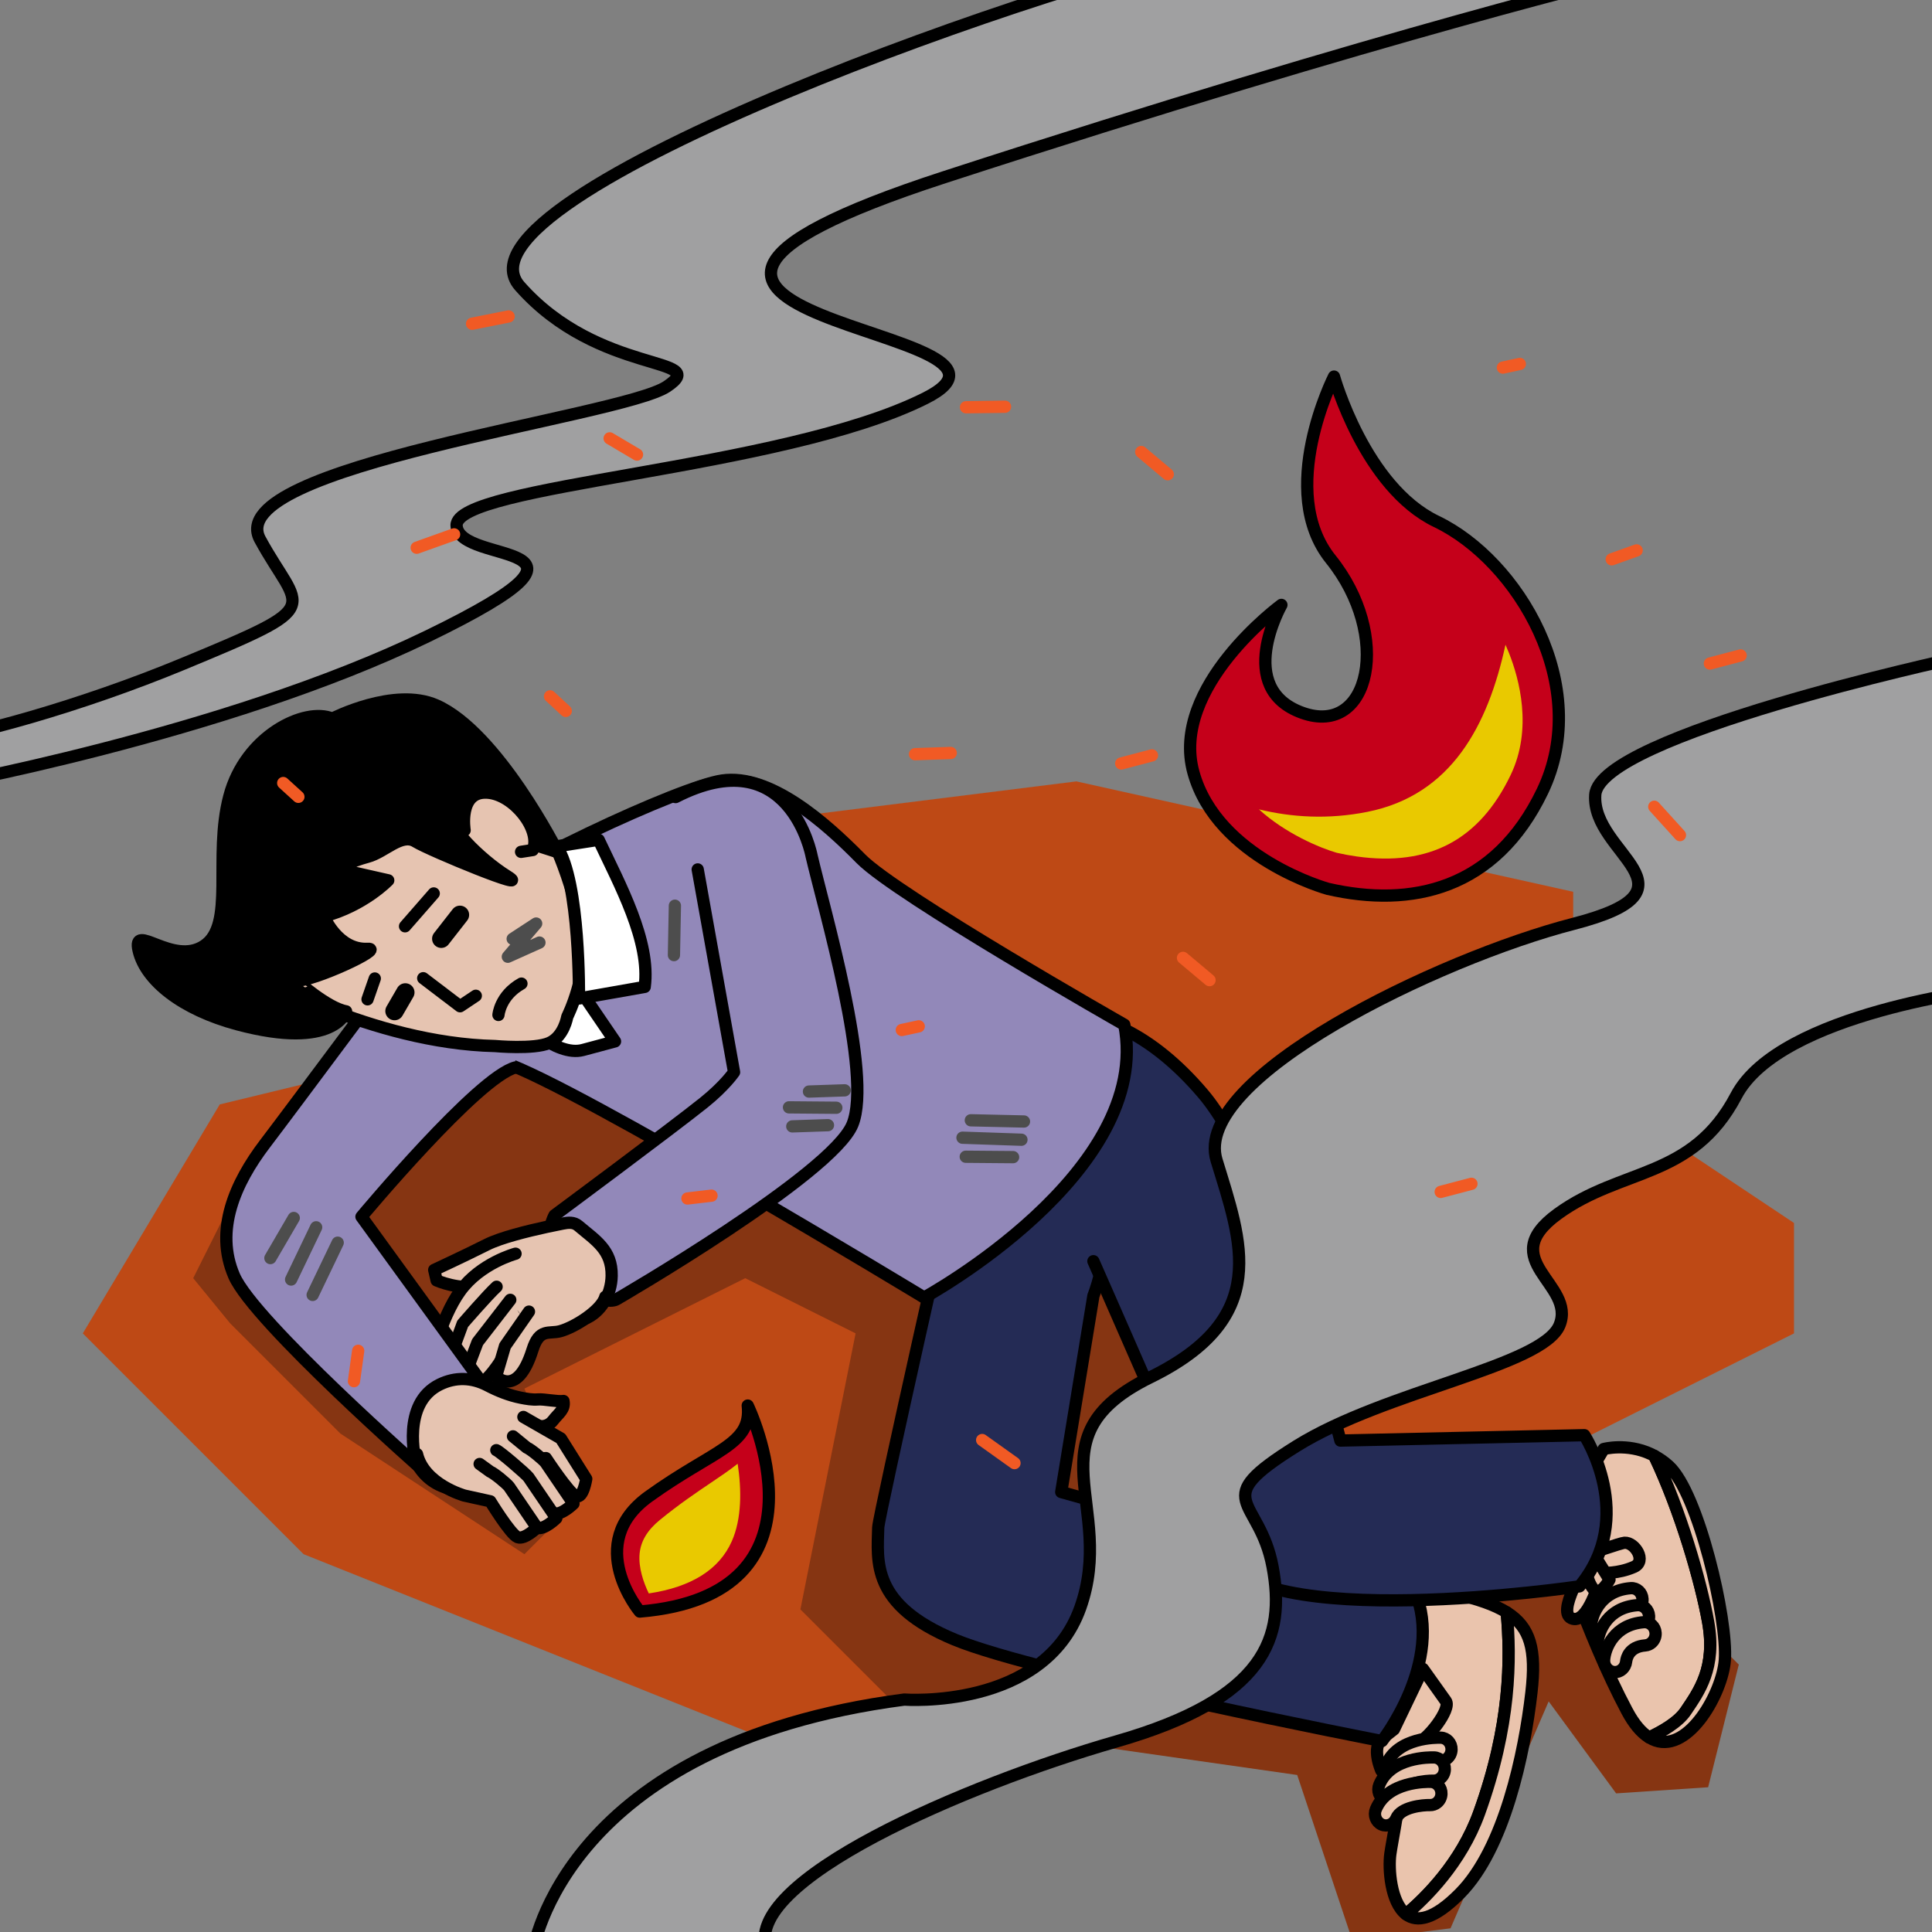 <?xml version="1.0" encoding="utf-8"?>
<!-- Generator: Adobe Illustrator 22.0.1, SVG Export Plug-In . SVG Version: 6.00 Build 0)  -->
<svg version="1.1" id="レイヤー_1" xmlns="http://www.w3.org/2000/svg" xmlns:xlink="http://www.w3.org/1999/xlink" x="0px"
	 y="0px" width="250px" height="250px" viewBox="0 0 250 250" style="enable-background:new 0 0 250 250;" xml:space="preserve">
<rect x="0" y="0" width="250" height="250" fill="#808080" stroke="none"/>
<style type="text/css">
	.st0{fill:#BE4915;}
	.st1{fill:#863512;}
	.st2{fill:#A0A0A1;stroke:#000000;stroke-width:1.587;stroke-linecap:round;stroke-linejoin:round;stroke-miterlimit:10;}
	.st3{fill:#EAC4AD;stroke:#000000;stroke-width:1.587;stroke-linecap:round;stroke-linejoin:round;stroke-miterlimit:10;}
	.st4{fill:#242B55;stroke:#000000;stroke-width:1.587;stroke-linecap:round;stroke-linejoin:round;stroke-miterlimit:10;}
	.st5{fill:#9288B9;stroke:#000000;stroke-width:1.587;stroke-linecap:round;stroke-linejoin:round;stroke-miterlimit:10;}
	.st6{fill:#FFFFFF;stroke:#000000;stroke-width:1.587;stroke-linecap:round;stroke-linejoin:round;stroke-miterlimit:10;}
	.st7{fill:#E6C4B1;stroke:#000000;stroke-width:1.587;stroke-linecap:round;stroke-linejoin:round;stroke-miterlimit:10;}
	.st8{stroke:#000000;stroke-width:1.587;stroke-linecap:round;stroke-linejoin:round;stroke-miterlimit:10;}
	.st9{fill:none;stroke:#000000;stroke-width:1.587;stroke-linecap:round;stroke-linejoin:round;stroke-miterlimit:10;}
	.st10{fill:#F7E7C5;stroke:#000000;stroke-width:1.587;stroke-linecap:round;stroke-linejoin:round;stroke-miterlimit:10;}
	.st11{fill:#F7E7C5;stroke:#000000;stroke-width:2.381;stroke-linecap:round;stroke-linejoin:round;stroke-miterlimit:10;}
	.st12{fill:#C5001A;stroke:#000000;stroke-width:1.587;stroke-linecap:round;stroke-linejoin:round;stroke-miterlimit:10;}
	.st13{fill:#E9C900;}
	.st14{fill:none;stroke:#F15A24;stroke-width:1.587;stroke-linecap:round;stroke-linejoin:round;stroke-miterlimit:10;}
	.st15{fill:none;stroke:#4D4D4D;stroke-width:1.587;stroke-linecap:round;stroke-linejoin:round;stroke-miterlimit:10;}
</style>
<g>
	<polygon class="st0" points="110.714,229.683 39.286,201.111 10.714,172.54 28.439,142.91 53.571,136.825 82.143,108.254 
		139.286,101.111 203.571,115.397 203.571,122.54 189.286,136.825 210.714,143.968 232.143,158.254 232.143,172.54 203.571,186.825 
		175,193.968 160.714,215.397 	"/>
	<polygon class="st1" points="25,165.397 32.143,151.111 60.714,136.825 117.857,151.111 146.429,158.254 175,201.111 
		210.714,201.111 225,215.397 221.032,231.27 209.127,232.063 200.397,220.159 187.698,249.524 175,251.111 167.857,229.683 
		117.857,222.54 103.571,208.254 110.714,172.54 96.429,165.397 82.143,172.54 67.857,179.683 74.206,194.762 67.857,201.111 
		44.048,185.503 29.762,171.217 	"/>
	<line class="st0" x1="45.997" y1="144.295" x2="48.034" y2="146.181"/>
	<path class="st2" d="M-9.041,101.926c0,0,38.092-6.827,64.444-19.63s3.945-8.96,3.681-14.286
		c-0.264-5.327,42.025-7.156,60.634-16.47s-55.176-9.863,2.545-28.633s89.371-26.272,89.371-26.272s-28.684-7.525-50.812-3.866
		S56.97,25.396,67.263,37.033s24.951,9.015,19.03,12.982c-5.92,3.967-57.797,10.272-52.648,19.771s8.973,8.28-10.015,16.139
		c-13.159,5.447-27.598,9.444-34.042,10.12s-7.616-1.209-7.616-1.209l1.828,7.84L-9.041,101.926z"/>
	<g>
		<path class="st3" d="M218.134,221.423c1.713-2.548,3.969-5.591,2.898-11.55c-0.948-5.274-3.588-14.436-6.966-21.495
			c-0.143-0.076-0.285-0.153-0.427-0.219c-3.136-1.466-6.122-0.655-6.122-0.655l-6.386,10.761c0,0,4.077,13.128,9.403,23.138
			c0.883,1.659,1.809,2.734,2.743,3.349c0.046,0.03,0.091,0.051,0.137,0.079C215.048,224.072,217.157,222.877,218.134,221.423z"/>
		<path class="st3" d="M215.964,189.724c-0.618-0.568-1.258-1.004-1.898-1.345c3.378,7.059,6.018,16.221,6.966,21.495
			c1.071,5.959-1.186,9.002-2.898,11.55c-0.977,1.453-3.086,2.648-4.72,3.408c0.268,0.164,0.537,0.298,0.806,0.39
			c4.389,1.5,8.659-6.24,8.971-10.38C223.592,209.525,219.755,193.208,215.964,189.724z"/>
	</g>
	<path class="st3" d="M205.466,201.255c-0.101,1.322-4.338,7.595-1.947,8.214c1.935,0.501,3.366-4.567,3.803-5.941
		c0,0,2.016,0.147,4.112-0.769c1.679-0.734,0.124-3.212-1.223-3.128C209.741,199.66,205.478,201.089,205.466,201.255z"/>
	<path class="st3" d="M204.922,201.75c0,0,0.303,2.695,1.231,3.832c0.928,1.137,2.116-1.182,2.116-1.182l-2.259-3.64L204.922,201.75
		z"/>
	<path class="st3" d="M212.039,208.15c-0.227,0.206-0.516,0.341-0.838,0.365c-2.105,0.163-2.426,1.639-2.474,2.088
		c-0.088,0.819-0.782,1.433-1.559,1.362c-0.777-0.07-1.352-0.772-1.29-1.593c0.116-1.555,1.342-4.572,5.145-4.864
		c0.788-0.061,1.467,0.563,1.516,1.394C212.569,207.394,212.37,207.849,212.039,208.15z"/>
	<path class="st3" d="M212.887,210.35c-0.227,0.206-0.516,0.341-0.838,0.365c-2.105,0.163-2.426,1.639-2.474,2.088
		c-0.088,0.82-0.781,1.432-1.559,1.362c-0.777-0.07-1.352-0.772-1.29-1.593c0.116-1.555,1.343-4.573,5.145-4.864
		c0.788-0.061,1.467,0.563,1.516,1.394C213.417,209.594,213.218,210.049,212.887,210.35z"/>
	<path class="st3" d="M213.734,212.55c-0.227,0.206-0.516,0.341-0.838,0.366c-2.105,0.164-2.425,1.639-2.474,2.088
		c-0.088,0.819-0.782,1.433-1.559,1.362c-0.777-0.07-1.352-0.772-1.29-1.593c0.116-1.555,1.343-4.572,5.145-4.864
		c0.788-0.061,1.467,0.563,1.516,1.394C214.264,211.795,214.066,212.249,213.734,212.55z"/>
	<g>
		<path class="st3" d="M194.971,208.637c-1.595-0.998-3.803-1.74-6.794-2.436c-6.446-1.5-9.036,2.413-9.036,2.413l-2.748,8.726
			c0,0,1.284,1.804,3.853,5.412c2.569,3.608,0.103,13.989-0.337,17.148c-0.26,1.872,0.026,6.277,2.036,7.804
			c2.526-2.12,7.11-6.634,9.443-13.077C195.505,223.256,195.516,214.636,194.971,208.637z"/>
		<path class="st3" d="M191.389,234.628c-2.333,6.443-6.916,10.957-9.443,13.077c1.382,1.05,3.58,0.738,6.976-2.696
			c5.753-5.819,8.345-18.13,9.247-26.029c0.629-5.511-0.119-8.414-3.198-10.342C195.516,214.636,195.505,223.256,191.389,234.628z"
			/>
	</g>
	<path class="st3" d="M178.747,229.122c0,0-1.357-2.997,0.136-4.172c1.494-1.174,1.494-1.174,1.494-1.174l0,0l3.749-7.825
		c0,0,2.226,3.127,2.968,4.169c0.742,1.042-2.499,5.216-3.866,5.478c-1.367,0.262-2.001,4.825-2.001,4.825L178.747,229.122z"/>
	<g>
		<path class="st3" d="M187.253,227.562c-0.251,0.198-0.565,0.311-0.903,0.3c-0.943-0.025-3.762,0.242-4.379,1.729
			c-0.315,0.762-1.16,1.115-1.886,0.785c-0.725-0.329-1.057-1.214-0.741-1.977c1.502-3.619,6.533-3.563,7.102-3.544
			c0.791,0.025,1.41,0.719,1.383,1.549C187.814,226.88,187.59,227.297,187.253,227.562z"/>
	</g>
	<g>
		<path class="st3" d="M186.386,230.119c-0.251,0.198-0.565,0.311-0.903,0.3c-0.943-0.025-3.762,0.242-4.379,1.729
			c-0.315,0.762-1.16,1.115-1.886,0.785c-0.725-0.329-1.057-1.214-0.741-1.977c1.502-3.619,6.533-3.563,7.102-3.544
			c0.791,0.025,1.41,0.719,1.383,1.549C186.947,229.437,186.723,229.855,186.386,230.119z"/>
	</g>
	<g>
		<path class="st3" d="M185.947,233.278c-0.251,0.198-0.565,0.311-0.903,0.3c-0.943-0.025-3.762,0.242-4.379,1.729
			c-0.315,0.762-1.16,1.115-1.886,0.785c-0.725-0.329-1.057-1.214-0.741-1.977c1.502-3.619,6.533-3.563,7.102-3.544
			c0.791,0.025,1.41,0.719,1.383,1.549C186.508,232.596,186.284,233.014,185.947,233.278z"/>
	</g>
	<path class="st4" d="M124.216,149.577c0,0-10.539,46.588-10.574,48.086c-0.103,4.369-0.976,10.005,9.895,14.504
		c10.871,4.499,55.293,13.125,55.293,13.125s8.083-10.27,4.24-19.442l-45.747-12.78l4.165-25.401c0,0,6.81-16.811-7.098-23.309"/>
	<path class="st4" d="M138.56,131.37c0,0,0.479-0.035,1.336,0.07c2.643,0.323,8.88,1.976,15.773,10.086
		c9.129,10.742,17.779,44.883,17.779,44.883l31.564-0.697c0,0,6.876,10.57-0.631,19.562c0,0-42.518,6.294-46.657-4.556
		c-1.879-4.927-16.239-37.519-16.239-37.519"/>
	<path class="st5" d="M65.154,137.467c9.412,3.121,54.429,30.432,54.429,30.432s29.629-16.148,25.9-35.305
		c0,0-29.442-16.749-34.088-21.477c-4.646-4.728-11.786-11.027-17.965-10.118c-5.256,0.773-27.832,11.046-38.185,18.771"/>
	<path class="st6" d="M67.114,131.889c0,0,4.827,4.913,8.301,3.982c3.473-0.93,4.168-1.116,4.168-1.116l-6.707-9.839L67.114,131.889
		z"/>
	<path class="st5" d="M90.284,112.503l4.703,26.235c0,0-1.185,1.758-3.904,3.94c-4.062,3.259-19.33,14.583-19.33,14.583
		s-2.45,4.274,1.894,8.175c4.345,3.901,6.131,2.699,6.131,2.699s27.911-16.158,30.536-22.649s-3.723-27.944-5.302-34.757
		c0,0-2.825-15.161-17.587-7.59"/>
	<g>
		<path class="st7" d="M75.558,170.712c2.213-0.846,3.55-3.204,3.591-5.62c0.056-3.369-2.11-4.606-4.305-6.473
			c-0.606-0.516-1.336-0.426-2.059-0.284c-0.686,0.134-1.371,0.276-2.054,0.424c-2.554,0.555-5.953,1.4-7.733,2.295
			c-3.082,1.549-6.812,3.272-6.812,3.272l0.316,1.362c0,0,3.065,1.35,5.657,0.655l7.078,6.787
			C69.236,173.129,75.546,170.717,75.558,170.712z"/>
		<path class="st7" d="M66.71,162.229c0,0-4.536,1.215-7.144,4.808c-2.608,3.593-3.937,9.737-3.937,9.737s1.454,0.334,2.75-0.013
			s3.431-5.984,3.431-5.984l2.276-2.057"/>
		<path class="st7" d="M64.26,166.503c-1.138,1.028-4.394,4.795-4.394,4.795l-2.957,8.027c0,0,2.908,0.668,3.888-1.041
			c0.49-0.854,1.641-4.058,2.783-5.81c1.143-1.754,2.924-2.23,2.924-2.23"/>
		<path class="st7" d="M66.03,168.199l-4.236,5.476l-2.135,5.636c0,0-0.49,0.855,1.454,0.334s3.904-3.94,3.904-3.94l3.098-4.448"/>
		<path class="st7" d="M68.447,169.722l-3.098,4.448l-1.155,3.927c0,0,2.733,2.886,4.71-3.432c0.889-2.841,2.123-2.016,3.572-2.404
			c1.944-0.521,5.399-2.744,5.848-4.46"/>
	</g>
	<path class="st5" d="M65.648,112.769c-1.55,1.688-10.975,7.564-11.664,8.855c0,0-15.829,21.305-19.701,26.391
		s-6.548,11.178-3.984,17.092s24.661,25.356,24.661,25.356l8.655-9.821l-16.841-23.2c0,0,15.142-18.16,19.954-19.324"/>
	<path class="st7" d="M43.243,98.13c-9.524,5.49-10.59,27.805-10.59,27.805s15.395,9.062,31.416,9.422c0,0,4.995,0.464,6.99-0.394
		c1.933-0.831,2.343-3.398,2.343-3.398s2.943-5.776,1.858-11.254c-1.084-5.478-3.065-10.031-3.065-10.031L43.243,98.13z"/>
	<path class="st8" d="M44.784,130.868c0,0-1.453,5.043-14.018,1.691c-7.267-1.939-11.935-5.719-12.831-9.56s4.409,2.091,8.481-0.624
		s1.173-11.411,3.252-19.308s9.843-11.594,13.334-10.075c0,0,8.004-4.133,13.445-1.729c7.943,3.51,15.749,19.02,15.749,19.02
		l-4.402-1.414l0.906,0.135c0,0-4.23-1.323-7.342-4.575c-3.112-3.252-0.892,1.219-2.369,1.612c-1.477,0.393,2.973,5.048,6.644,7.336
		c3.671,2.287-10.025-3.338-11.861-4.481c-1.836-1.144-3.972,1.379-6.187,1.968c-2.215,0.589-3.972,1.55-3.972,1.55l6.625,1.502
		c0,0-3.154,3.287-8.323,4.662c0,0,1.814,4.413,5.686,4.199c2.291-0.127-7.221,4.287-9.241,4.09
		C38.36,126.865,42.33,130.432,44.784,130.868z"/>
	<path class="st7" d="M53.778,189.05c0,0-1.894-7.437,3.117-9.894c2.049-1.005,4.186-0.922,6.18,0.117
		c1.372,0.715,2.817,1.296,4.332,1.596c0.71,0.141,1.485,0.279,2.211,0.218c0.786-0.066,2.52,0.323,3.296,0.2
		c0.221,1.108-0.658,1.609-1.343,2.509c-0.968,1.271-2.546,0.567-2.546,0.567s-1.082,4.514-4.555,7.014
		C60.996,193.877,55.785,193.245,53.778,189.05z"/>
	<path class="st7" d="M67.725,183.354l4.849,2.78l3.286,5.236c0,0-0.398,2.586-1.31,2.236s-3.912-4.929-3.912-4.929l-4.784,0.415"/>
	<path class="st7" d="M66.381,185.863l1.785,1.458c0.487,0.187,2.111,1.518,2.435,1.943l3.606,5.306c0,0-1.594,1.578-2.506,1.228
		c-0.911-0.35-3.531-4.643-3.531-4.643l-2.318-2.064"/>
	<path class="st7" d="M64.223,187.651c0.487,0.187,3.834,3.073,4.158,3.498l3.606,5.306c0,0-1.594,1.578-2.506,1.228
		c-0.911-0.35-3.531-4.643-3.531-4.643l-3.93-2.057"/>
	<path class="st7" d="M62.065,189.439l1.376,0.995c0.487,0.187,2.111,1.518,2.435,1.943l3.606,5.306c0,0-1.594,1.578-2.506,1.228
		s-3.531-4.643-3.531-4.643l-3.36-0.743c0,0-5.182-1.443-6.122-5.364"/>
	<polyline class="st9" points="54.764,126.581 59.532,130.208 61.568,128.851 	"/>
	<path class="st10" d="M64.5,131.334c0,0,0.201-2.501,2.975-4.055"/>
	<line class="st10" x1="47.559" y1="129.313" x2="48.498" y2="126.616"/>
	<line class="st10" x1="52.412" y1="119.862" x2="56.125" y2="115.611"/>
	<line class="st11" x1="51.05" y1="130.833" x2="52.448" y2="128.421"/>
	<line class="st11" x1="57.101" y1="121.471" x2="59.516" y2="118.38"/>
	<path class="st2" d="M117.01,219.924c0,0,18.056,1.376,22.776-11.867c4.719-13.243-6.603-22.153,9.065-29.836
		s11.827-17.427,8.572-28.085s28.762-26.099,46.164-30.584s2.318-9.01,2.838-16.698c0.519-7.688,46.353-17.615,46.353-17.615
		l4.765,42.705c0,0-27.204,3.035-32.884,13.843s-14.801,9.282-23.082,15.292c-8.281,6.011,2.388,9.059,0.228,14.387
		c-2.16,5.328-22.469,8.442-34.057,15.669c-11.588,7.227-4.787,6.469-3.079,15.604c1.708,9.135-0.852,17.051-20.201,22.601
		s-48.926,18.176-45.178,27.083l-30.298-0.01C68.992,252.411,72.897,225.694,117.01,219.924z"/>
	<g>
		<path class="st6" d="M77.463,108.669l-5.425,0.843c3.076,4.571,2.881,19.693,2.881,19.693l8.505-1.502
			C84.221,121.805,80.186,114.458,77.463,108.669z"/>
		<path class="st7" d="M67.427,110.228l1.514-0.235c1.14-2.566-2.445-7.225-5.896-7.424c-3.767-0.218-2.922,4.869-2.922,4.869"/>
	</g>
	<path class="st12" d="M171.837,115.02c0,0-14.307-3.933-17.402-15.039c-3.096-11.106,11.378-21.707,11.378-21.707
		s-6.144,10.79,2.698,13.962c8.842,3.172,11.609-10.029,3.695-19.866c-7.108-8.834,0.414-23.64,0.414-23.64
		s3.981,14.298,13.264,18.751c10.545,5.059,20.25,21.259,13.708,34.905C193.482,115.129,182.633,117.493,171.837,115.02z"/>
	<g>
		<path class="st13" d="M195.267,84.515c-0.145-0.365-0.298-0.728-0.457-1.086c-2.263,10.416-6.986,19.453-17.871,21.625
			c-5.089,1.015-9.811,0.703-14.03-0.323c3.412,3.117,7.899,4.996,10.072,5.621c0.883,0.199,1.761,0.36,2.611,0.479
			c9.355,1.303,15.861-2.149,19.889-10.552C198.353,94.287,196.58,87.831,195.267,84.515z"/>
	</g>
	<g>
		<path class="st12" d="M82.784,208.534c0,0-7.334-8.777,1.163-14.892c8.497-6.115,13.379-6.66,12.81-11.763
			C96.757,181.879,108.671,206.384,82.784,208.534z"/>
		<path class="st13" d="M83.953,206.189c-0.685-1.418-1.354-3.355-1.19-5.135c0.15-1.625,1.007-3.055,2.621-4.373
			c2.539-2.072,4.726-3.546,6.655-4.846c1.204-0.811,2.365-1.594,3.415-2.429c0.515,3.39,0.536,7.104-0.759,10.029
			C93.074,203.098,89.463,205.367,83.953,206.189z"/>
	</g>
	<line class="st14" x1="78.887" y1="56.724" x2="82.428" y2="58.82"/>
	<line class="st14" x1="145.085" y1="98.795" x2="149.064" y2="97.746"/>
	<line class="st14" x1="153.081" y1="123.948" x2="156.513" y2="126.829"/>
	<line class="st14" x1="53.92" y1="70.876" x2="58.76" y2="69.146"/>
	<line class="st14" x1="71.173" y1="90.106" x2="73.21" y2="91.992"/>
	<line class="st14" x1="208.555" y1="72.375" x2="211.782" y2="71.222"/>
	<line class="st14" x1="214.062" y1="104.393" x2="217.385" y2="108.061"/>
	<line class="st14" x1="123.026" y1="97.434" x2="118.404" y2="97.592"/>
	<line class="st14" x1="65.815" y1="40.949" x2="61.084" y2="41.893"/>
	<line class="st14" x1="147.677" y1="58.489" x2="151.108" y2="61.37"/>
	<line class="st14" x1="221.257" y1="85.862" x2="225.236" y2="84.813"/>
	<line class="st14" x1="118.886" y1="132.808" x2="116.694" y2="133.283"/>
	<line class="st14" x1="196.663" y1="47.094" x2="194.472" y2="47.568"/>
	<line class="st14" x1="186.426" y1="154.232" x2="190.404" y2="153.184"/>
	<line class="st14" x1="127.091" y1="186.34" x2="131.275" y2="189.326"/>
	<line class="st14" x1="88.955" y1="155.084" x2="92.072" y2="154.717"/>
	<line class="st14" x1="46.349" y1="174.793" x2="45.802" y2="178.724"/>
	<line class="st14" x1="36.649" y1="101.325" x2="38.611" y2="103.109"/>
	<path class="st14" d="M123.815,53.364"/>
	<line class="st14" x1="130.05" y1="52.63" x2="125" y2="52.698"/>
	<polyline class="st15" points="66.341,121.487 69.379,119.505 65.714,123.802 69.803,121.967 	"/>
	<line class="st15" x1="104.679" y1="141.247" x2="109.301" y2="141.089"/>
	<line class="st15" x1="102.095" y1="143.291" x2="108.22" y2="143.343"/>
	<line class="st15" x1="102.519" y1="145.754" x2="107.14" y2="145.596"/>
	<line class="st15" x1="38.011" y1="157.606" x2="34.989" y2="162.794"/>
	<line class="st15" x1="40.909" y1="158.811" x2="37.668" y2="165.571"/>
	<line class="st15" x1="43.698" y1="160.802" x2="40.457" y2="167.562"/>
	<line class="st15" x1="125.625" y1="144.965" x2="132.502" y2="145.121"/>
	<line class="st15" x1="124.545" y1="147.219" x2="132.174" y2="147.48"/>
	<line class="st15" x1="124.968" y1="149.682" x2="131.094" y2="149.733"/>
	<line class="st15" x1="87.331" y1="117.196" x2="87.207" y2="123.59"/>
</g>
</svg>
